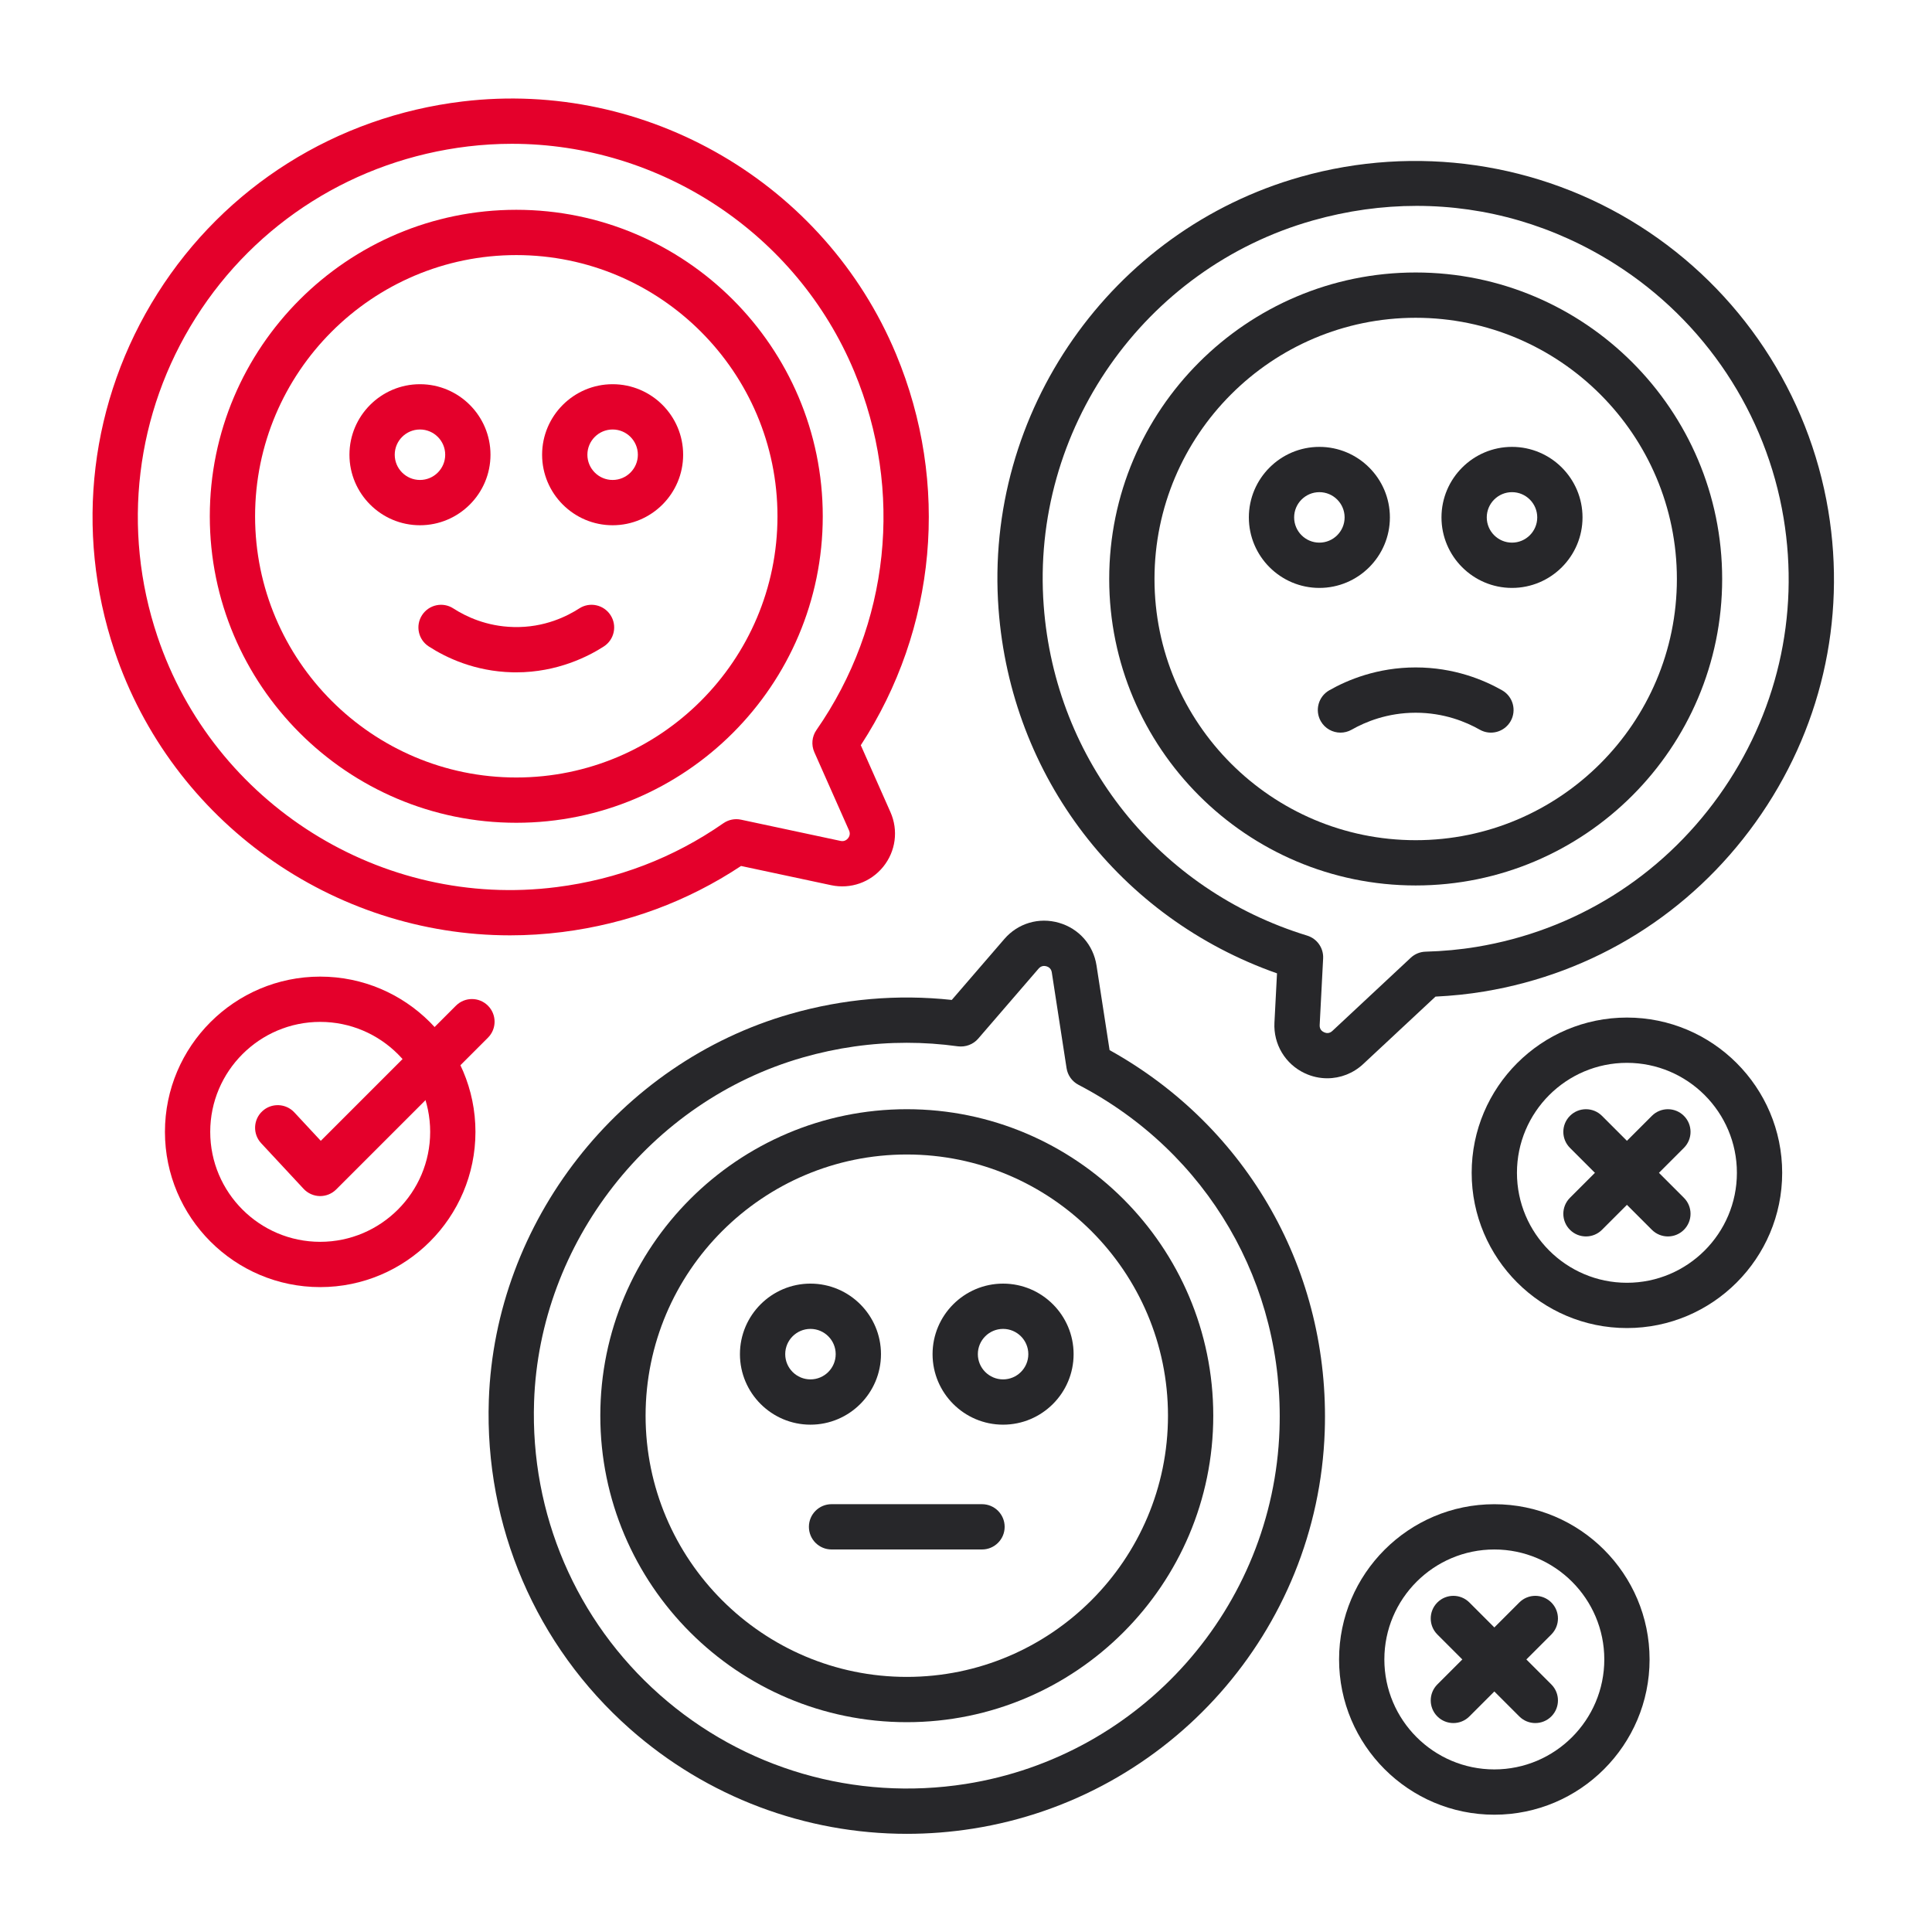 <svg width="128" height="128" viewBox="0 0 128 128" fill="none" xmlns="http://www.w3.org/2000/svg">
<path d="M34.205 54.511C23.009 54.511 13.9 45.402 13.9 34.205C13.9 23.008 23.009 13.9 34.205 13.9C45.401 13.9 54.51 23.008 54.51 34.205C54.51 45.402 45.401 54.511 34.205 54.511ZM34.205 16.9C24.663 16.9 16.9 24.663 16.9 34.205C16.9 43.747 24.663 51.511 34.205 51.511C43.747 51.511 51.51 43.747 51.51 34.205C51.51 24.663 43.747 16.9 34.205 16.9Z" fill="#E4002B"/>
<path d="M34.203 44.545C34.117 44.545 34.029 44.544 33.941 44.542C31.462 44.481 29.562 43.577 28.407 42.829C27.71 42.379 27.512 41.45 27.962 40.755C28.412 40.059 29.34 39.859 30.035 40.31C30.869 40.848 32.234 41.499 34.016 41.542C36.093 41.601 37.63 40.792 38.377 40.31C39.071 39.858 40.001 40.06 40.45 40.756C40.901 41.451 40.7 42.38 40.005 42.829C38.999 43.479 36.932 44.545 34.203 44.545Z" fill="#E4002B"/>
<path d="M40.588 34.799C38.012 34.799 35.916 32.703 35.916 30.127C35.916 27.551 38.012 25.455 40.588 25.455C43.164 25.455 45.26 27.551 45.26 30.127C45.26 32.703 43.164 34.799 40.588 34.799ZM40.588 28.455C39.666 28.455 38.916 29.205 38.916 30.127C38.916 31.049 39.666 31.799 40.588 31.799C41.51 31.799 42.26 31.049 42.26 30.127C42.26 29.205 41.51 28.455 40.588 28.455Z" fill="#E4002B"/>
<path d="M27.824 34.799C25.248 34.799 23.152 32.703 23.152 30.127C23.152 27.551 25.248 25.455 27.824 25.455C30.4 25.455 32.496 27.551 32.496 30.127C32.496 32.703 30.4 34.799 27.824 34.799ZM27.824 28.455C26.902 28.455 26.152 29.205 26.152 30.127C26.152 31.049 26.902 31.799 27.824 31.799C28.746 31.799 29.496 31.049 29.496 30.127C29.496 29.205 28.746 28.455 27.824 28.455Z" fill="#E4002B"/>
<path d="M60.077 114.099C48.88 114.099 39.772 104.991 39.772 93.794C39.772 82.597 48.88 73.488 60.077 73.488C71.272 73.488 80.382 82.597 80.382 93.794C80.382 104.991 71.272 114.099 60.077 114.099ZM60.077 76.488C50.535 76.488 42.772 84.252 42.772 93.794C42.772 103.336 50.535 111.099 60.077 111.099C69.618 111.099 77.382 103.336 77.382 93.794C77.382 84.252 69.618 76.488 60.077 76.488Z" fill="#27272A"/>
<path d="M65.061 102.656H55.092C54.263 102.656 53.592 101.984 53.592 101.156C53.592 100.328 54.263 99.656 55.092 99.656H65.061C65.89 99.656 66.561 100.328 66.561 101.156C66.561 101.984 65.889 102.656 65.061 102.656Z" fill="#27272A"/>
<path d="M66.457 94.388C63.881 94.388 61.785 92.292 61.785 89.716C61.785 87.14 63.881 85.043 66.457 85.043C69.033 85.043 71.129 87.14 71.129 89.716C71.129 92.292 69.034 94.388 66.457 94.388ZM66.457 88.043C65.535 88.043 64.785 88.793 64.785 89.716C64.785 90.638 65.535 91.388 66.457 91.388C67.379 91.388 68.129 90.638 68.129 89.716C68.129 88.793 67.379 88.043 66.457 88.043Z" fill="#27272A"/>
<path d="M53.695 94.388C51.119 94.388 49.023 92.292 49.023 89.716C49.023 87.14 51.119 85.043 53.695 85.043C56.271 85.043 58.367 87.14 58.367 89.716C58.367 92.292 56.271 94.388 53.695 94.388ZM53.695 88.043C52.773 88.043 52.023 88.793 52.023 89.716C52.023 90.638 52.773 91.388 53.695 91.388C54.617 91.388 55.367 90.638 55.367 89.716C55.367 88.793 54.617 88.043 53.695 88.043Z" fill="#27272A"/>
<path d="M93.793 58.664C82.597 58.664 73.488 49.555 73.488 38.358C73.488 27.161 82.597 18.053 93.793 18.053C104.989 18.053 114.098 27.161 114.098 38.358C114.098 49.555 104.989 58.664 93.793 58.664ZM93.793 21.054C84.251 21.054 76.488 28.817 76.488 38.359C76.488 47.901 84.251 55.665 93.793 55.665C103.335 55.665 111.098 47.901 111.098 38.359C111.098 28.817 103.335 21.054 93.793 21.054Z" fill="#27272A"/>
<path d="M88.811 48.539C88.29 48.539 87.782 48.267 87.505 47.781C87.096 47.061 87.347 46.145 88.067 45.735C89.281 45.044 91.26 44.219 93.793 44.219C96.326 44.219 98.305 45.043 99.52 45.735C100.24 46.145 100.491 47.061 100.082 47.781C99.671 48.501 98.757 48.752 98.037 48.343C97.136 47.83 95.671 47.22 93.794 47.22C91.918 47.22 90.451 47.83 89.552 48.343C89.317 48.476 89.061 48.539 88.811 48.539Z" fill="#27272A"/>
<path d="M100.174 38.951C97.598 38.951 95.502 36.855 95.502 34.279C95.502 31.703 97.598 29.607 100.174 29.607C102.75 29.607 104.846 31.703 104.846 34.279C104.846 36.855 102.75 38.951 100.174 38.951ZM100.174 32.607C99.252 32.607 98.502 33.357 98.502 34.279C98.502 35.201 99.252 35.951 100.174 35.951C101.096 35.951 101.846 35.201 101.846 34.279C101.846 33.357 101.097 32.607 100.174 32.607Z" fill="#27272A"/>
<path d="M87.412 38.951C84.836 38.951 82.74 36.855 82.74 34.279C82.74 31.703 84.836 29.607 87.412 29.607C89.988 29.607 92.084 31.703 92.084 34.279C92.084 36.855 89.988 38.951 87.412 38.951ZM87.412 32.607C86.49 32.607 85.74 33.357 85.74 34.279C85.74 35.201 86.49 35.951 87.412 35.951C88.334 35.951 89.084 35.201 89.084 34.279C89.084 33.357 88.334 32.607 87.412 32.607Z" fill="#27272A"/>
<path d="M33.794 61.969C22.081 61.97 11.39 54.456 7.585 43.114C4.916 35.156 5.954 26.529 10.434 19.444C14.911 12.363 22.279 7.726 30.648 6.722C42.847 5.259 54.651 12.145 59.368 23.466C62.94 32.043 62.056 41.662 57.03 49.373L58.994 53.804C59.53 55.013 59.346 56.402 58.512 57.429C57.679 58.456 56.358 58.923 55.064 58.646L49.097 57.373C45.534 59.732 41.552 61.204 37.254 61.75C36.095 61.896 34.938 61.969 33.794 61.969ZM33.911 9.527C32.948 9.527 31.979 9.585 31.006 9.701C23.537 10.597 16.963 14.733 12.969 21.048C8.973 27.366 8.048 35.062 10.428 42.159C14.152 53.26 25.279 60.255 36.875 58.773C40.909 58.261 44.627 56.837 47.927 54.541C48.268 54.305 48.693 54.218 49.097 54.306L55.69 55.713C55.95 55.769 56.11 55.627 56.183 55.539C56.255 55.45 56.36 55.265 56.252 55.021L53.951 49.832C53.739 49.353 53.791 48.797 54.091 48.367C58.947 41.388 59.885 32.512 56.599 24.621C52.773 15.436 43.706 9.527 33.911 9.527Z" fill="#E4002B"/>
<path d="M87.935 71.439C87.434 71.439 86.929 71.331 86.453 71.109C85.153 70.504 84.361 69.186 84.435 67.754L84.605 64.487C74.177 60.818 66.983 51.465 66.156 40.349C65.186 27.309 73.606 15.266 86.173 11.715C93.791 9.563 101.977 10.748 108.625 14.97C115.286 19.198 119.843 26.073 121.128 33.831C122.336 41.12 120.626 48.453 116.313 54.477C112.001 60.501 105.611 64.484 98.321 65.691C97.282 65.864 96.202 65.975 95.105 66.028L90.319 70.493C89.654 71.115 88.801 71.439 87.935 71.439ZM93.854 13.64C91.573 13.64 89.27 13.959 86.988 14.604C75.786 17.768 68.283 28.502 69.148 40.127C69.912 50.393 76.763 58.974 86.602 61.986C87.26 62.188 87.697 62.81 87.661 63.498L87.432 67.91C87.417 68.189 87.58 68.325 87.72 68.389C87.859 68.454 88.07 68.493 88.273 68.302L93.467 63.453C93.735 63.203 94.084 63.06 94.45 63.051C95.608 63.019 96.746 62.913 97.831 62.733C104.331 61.657 110.028 58.105 113.874 52.733C117.72 47.361 119.245 40.822 118.168 34.322C117.022 27.405 112.958 21.275 107.017 17.504C102.99 14.946 98.471 13.64 93.854 13.64Z" fill="#27272A"/>
<path d="M60.083 121.496C53.356 121.496 46.843 119.06 41.726 114.534C35.505 109.03 32.101 101.094 32.386 92.757C32.791 80.948 41.006 70.428 52.363 67.177C55.878 66.171 59.47 65.862 63.058 66.248L66.538 62.214C67.44 61.167 68.827 60.755 70.153 61.136C71.481 61.517 72.436 62.6 72.647 63.965L73.513 69.573C82.686 74.669 88.13 84.275 87.767 94.829C87.314 108.02 77.51 119.092 64.457 121.152C62.998 121.383 61.536 121.496 60.083 121.496ZM60.07 69.087C57.759 69.087 55.456 69.412 53.189 70.061C43.066 72.959 35.745 82.335 35.384 92.862C35.13 100.3 38.165 107.38 43.714 112.288C49.264 117.196 56.655 119.343 63.99 118.19C75.626 116.352 84.365 106.485 84.77 94.725C85.102 85.082 79.999 76.326 71.452 71.871C71.029 71.65 70.736 71.242 70.663 70.769L69.684 64.422C69.642 64.148 69.442 64.052 69.328 64.019C69.212 63.986 68.993 63.962 68.811 64.172L64.807 68.814C64.474 69.2 63.971 69.383 63.466 69.322C62.334 69.165 61.201 69.087 60.07 69.087Z" fill="#27272A"/>
<path d="M107.788 87.987C102.117 87.987 97.502 83.373 97.502 77.702C97.502 72.03 102.116 67.416 107.788 67.416C113.46 67.416 118.074 72.03 118.074 77.702C118.074 83.373 113.46 87.987 107.788 87.987ZM107.788 70.416C103.771 70.416 100.502 73.685 100.502 77.702C100.502 81.719 103.771 84.987 107.788 84.987C111.806 84.987 115.074 81.718 115.074 77.702C115.074 73.685 111.806 70.416 107.788 70.416Z" fill="#27272A"/>
<path d="M21.214 85.274C15.543 85.274 10.928 80.66 10.928 74.988C10.928 69.317 15.542 64.703 21.214 64.703C26.886 64.703 31.5 69.317 31.5 74.988C31.5 80.66 26.886 85.274 21.214 85.274ZM21.214 67.703C17.197 67.703 13.928 70.972 13.928 74.988C13.928 79.006 17.197 82.274 21.214 82.274C25.231 82.274 28.5 79.005 28.5 74.988C28.5 70.972 25.231 67.703 21.214 67.703Z" fill="#E4002B"/>
<path d="M21.213 79.243C21.204 79.243 21.195 79.243 21.186 79.243C20.779 79.235 20.393 79.062 20.115 78.764L17.302 75.74C16.738 75.134 16.772 74.184 17.379 73.62C17.985 73.057 18.935 73.092 19.499 73.697L21.253 75.583L30.207 66.629C30.793 66.043 31.742 66.043 32.328 66.629C32.914 67.215 32.914 68.164 32.328 68.75L22.274 78.804C21.993 79.085 21.611 79.243 21.213 79.243Z" fill="#E4002B"/>
<path d="M110.503 81.917C110.119 81.917 109.735 81.771 109.442 81.478L104.014 76.049C103.428 75.463 103.428 74.514 104.014 73.928C104.6 73.342 105.549 73.342 106.135 73.928L111.563 79.357C112.149 79.943 112.149 80.892 111.563 81.478C111.271 81.771 110.887 81.917 110.503 81.917Z" fill="#27272A"/>
<path d="M105.075 81.917C104.691 81.917 104.307 81.771 104.014 81.478C103.428 80.892 103.428 79.943 104.014 79.357L109.442 73.928C110.027 73.342 110.977 73.342 111.563 73.928C112.149 74.514 112.149 75.463 111.563 76.049L106.135 81.478C105.843 81.771 105.459 81.917 105.075 81.917Z" fill="#27272A"/>
<path d="M99.003 120.229C93.332 120.229 88.717 115.615 88.717 109.943C88.717 104.272 93.331 99.658 99.003 99.658C104.675 99.658 109.289 104.272 109.289 109.943C109.289 115.614 104.675 120.229 99.003 120.229ZM99.003 102.657C94.986 102.657 91.717 105.926 91.717 109.942C91.717 113.96 94.986 117.228 99.003 117.228C103.02 117.228 106.289 113.959 106.289 109.942C106.289 105.926 103.021 102.657 99.003 102.657Z" fill="#27272A"/>
<path d="M101.719 114.157C101.335 114.157 100.951 114.011 100.658 113.718L95.229 108.289C94.643 107.703 94.643 106.754 95.229 106.168C95.815 105.582 96.764 105.582 97.35 106.168L102.779 111.597C103.365 112.183 103.365 113.132 102.779 113.718C102.486 114.011 102.103 114.157 101.719 114.157Z" fill="#27272A"/>
<path d="M96.29 114.157C95.906 114.157 95.522 114.011 95.229 113.718C94.643 113.132 94.643 112.183 95.229 111.597L100.658 106.168C101.244 105.582 102.193 105.582 102.779 106.168C103.365 106.754 103.365 107.703 102.779 108.289L97.35 113.718C97.058 114.011 96.674 114.157 96.29 114.157Z" fill="#27272A"/>
</svg>
